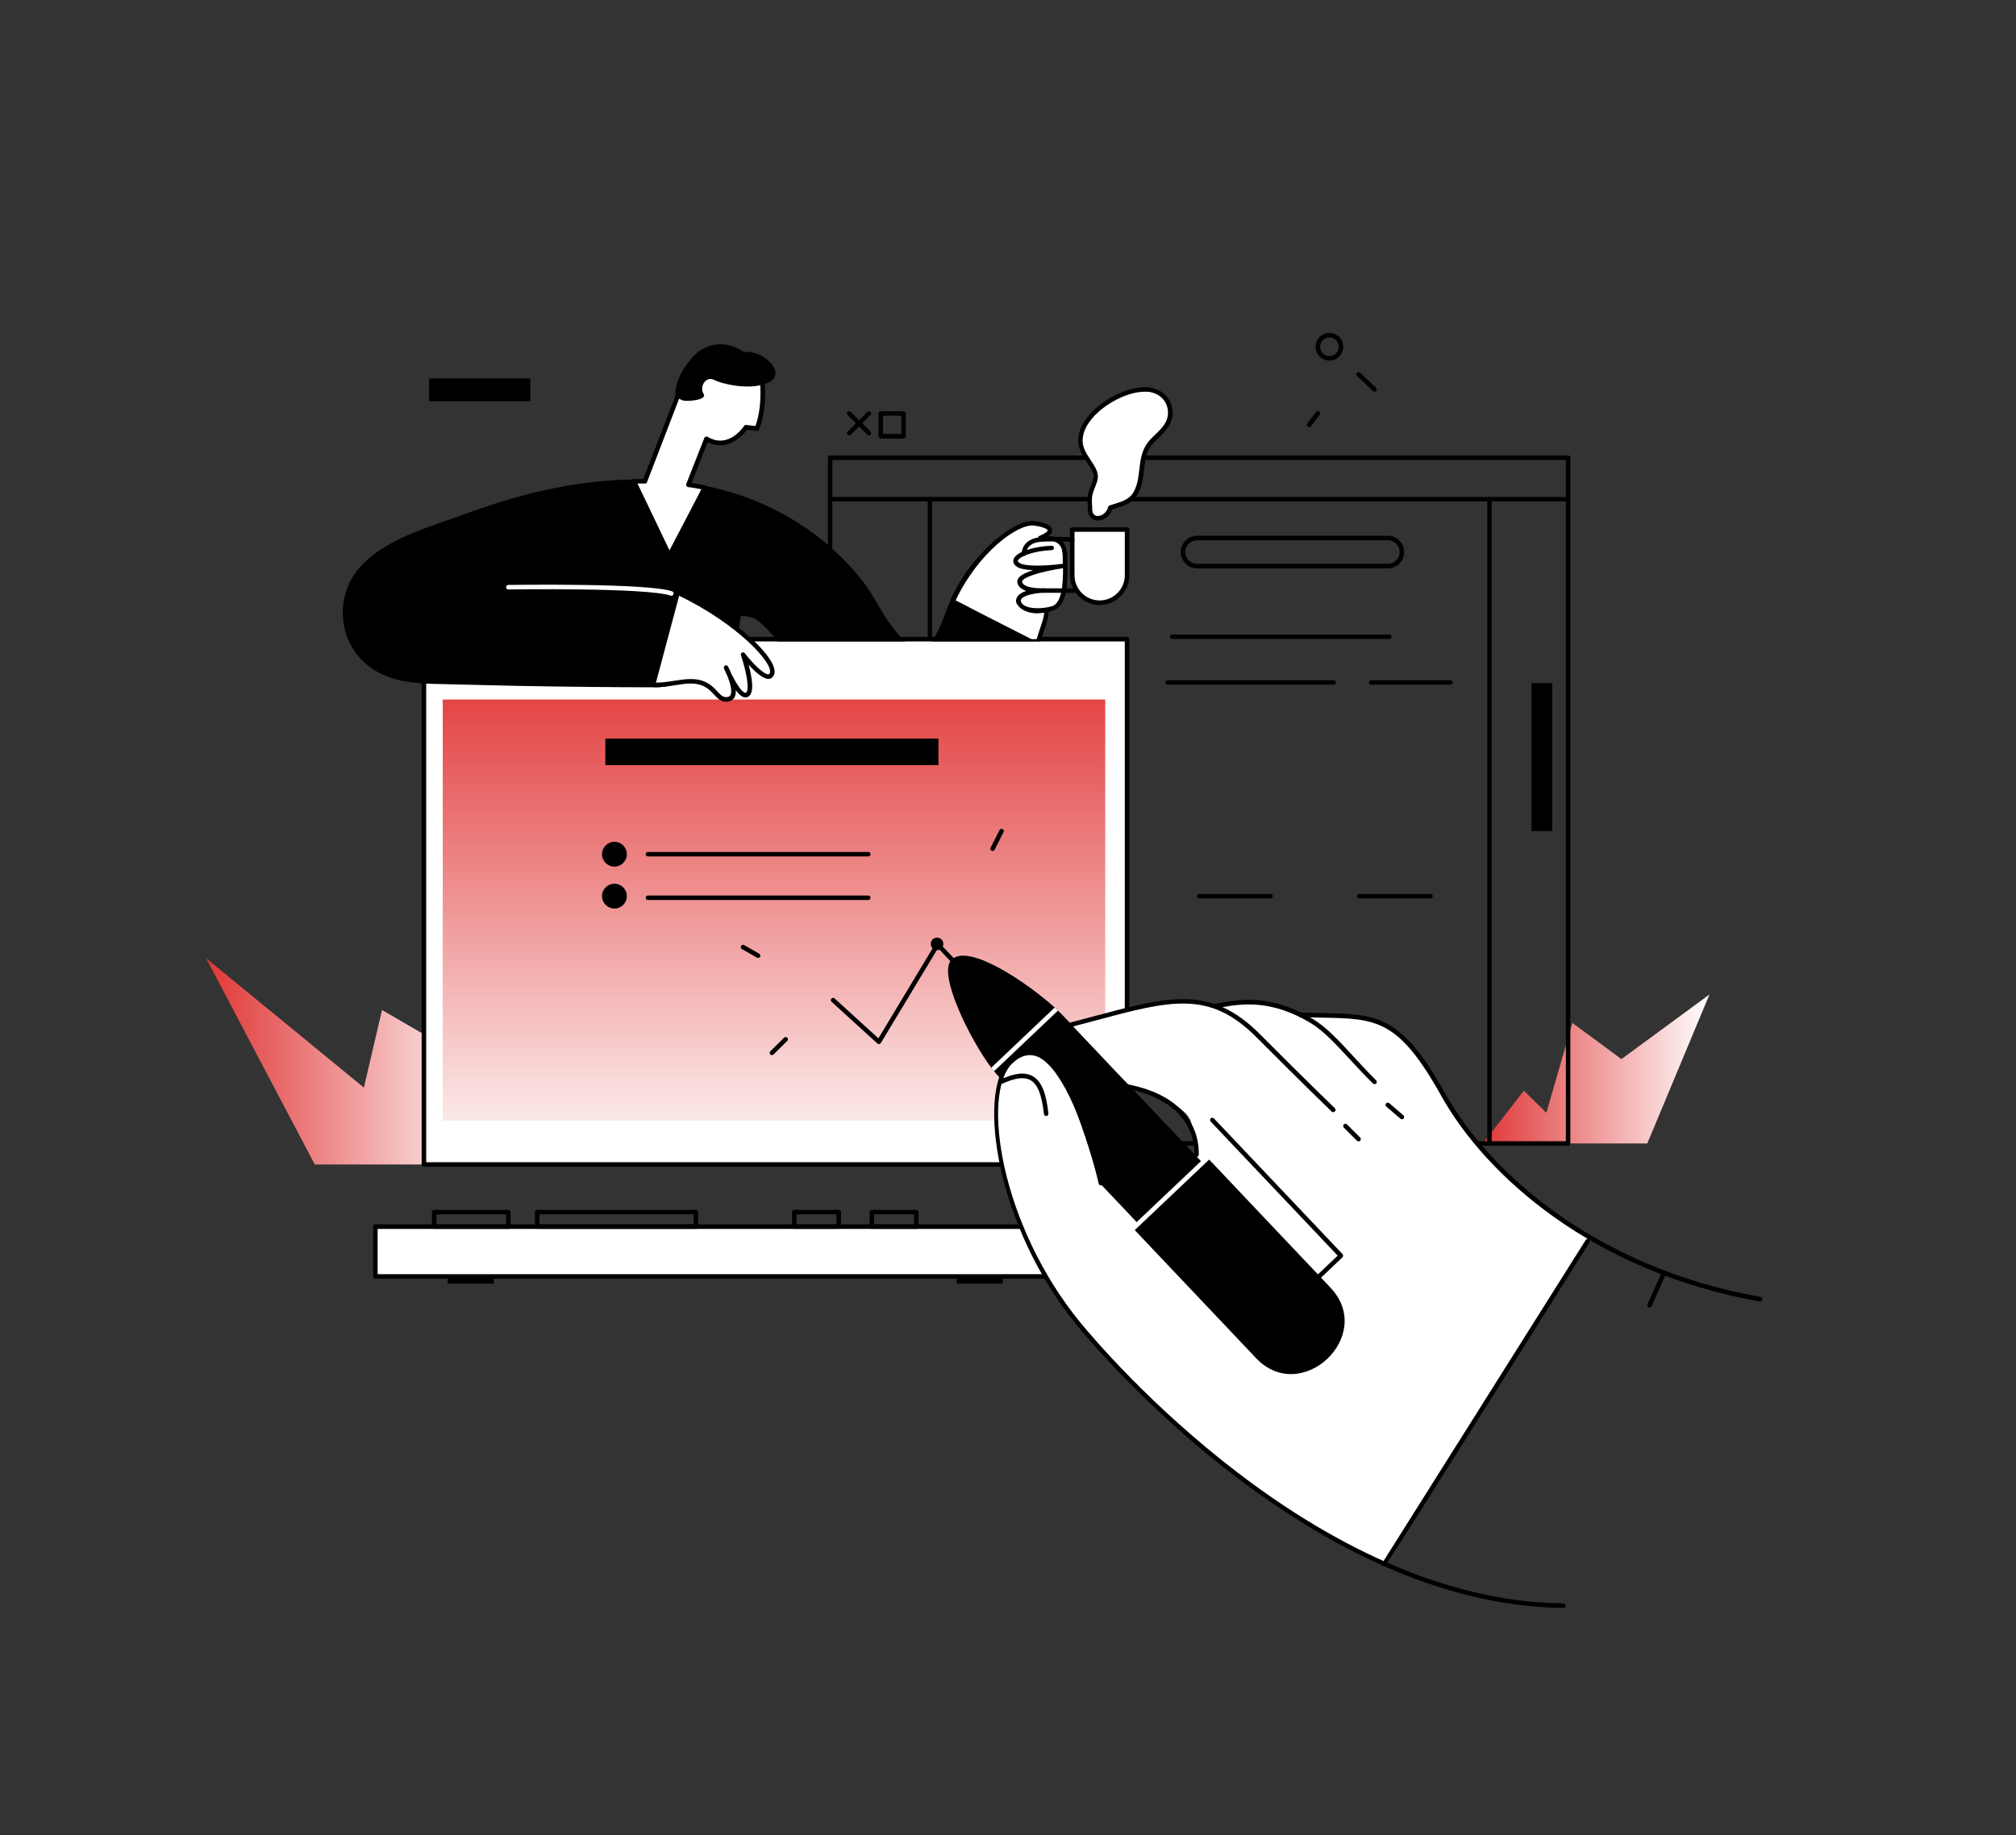 <svg viewBox="0 0 257 234" fill="none" xmlns="http://www.w3.org/2000/svg">
<rect x="0" y="0" width="257" height="234" fill="#333333" stroke="none"/>
<path d="M199.913 145.795H209.998L217.922 126.802L206.7 135.04L200.44 130.424L197.133 141.889L194.262 139.068L188.864 146.018L199.913 145.795Z" fill="url(#paint0_linear_1843_20697)"/>
<path d="M54.037 148.474H40.127L26.268 122.176L46.387 138.673L48.7 128.781L62.884 137.019L54.037 148.474Z" fill="url(#paint1_linear_1843_20697)"/>
<path d="M199.913 58.074H105.821C105.658 58.074 105.537 58.206 105.537 58.358V145.795C105.537 145.957 105.669 146.079 105.821 146.079H152.502C152.471 145.886 152.441 145.693 152.42 145.501H106.105V58.653H199.619V145.511H188.255C188.367 145.703 188.489 145.896 188.6 146.089H199.903C200.065 146.089 200.187 145.957 200.187 145.805V58.358C200.207 58.206 200.075 58.074 199.913 58.074Z" fill="black"/>
<path d="M199.913 63.928H105.821C105.658 63.928 105.537 63.797 105.537 63.644C105.537 63.492 105.669 63.36 105.821 63.36H199.913C200.075 63.36 200.197 63.492 200.197 63.644C200.197 63.797 200.075 63.928 199.913 63.928Z" fill="black"/>
<path d="M189.879 146.089C189.716 146.089 189.595 145.957 189.595 145.805V63.644C189.595 63.482 189.727 63.36 189.879 63.36C190.031 63.36 190.163 63.492 190.163 63.644V145.795C190.163 145.957 190.031 146.089 189.879 146.089Z" fill="black"/>
<path d="M118.544 81.785C118.381 81.785 118.26 81.653 118.26 81.501V63.644C118.26 63.482 118.391 63.36 118.544 63.36C118.706 63.36 118.828 63.492 118.828 63.644V81.491C118.828 81.653 118.706 81.785 118.544 81.785Z" fill="black"/>
<path d="M177.115 81.471H149.427C149.265 81.471 149.143 81.339 149.143 81.186C149.143 81.034 149.275 80.902 149.427 80.902H177.115C177.278 80.902 177.399 81.034 177.399 81.186C177.399 81.339 177.278 81.471 177.115 81.471Z" fill="black"/>
<path d="M170.023 87.305H148.849C148.687 87.305 148.565 87.173 148.565 87.02C148.565 86.868 148.697 86.736 148.849 86.736H170.023C170.186 86.736 170.307 86.868 170.307 87.02C170.307 87.173 170.186 87.305 170.023 87.305Z" fill="black"/>
<path d="M184.907 87.305H174.792C174.63 87.305 174.508 87.173 174.508 87.02C174.508 86.868 174.64 86.736 174.792 86.736H184.907C185.07 86.736 185.191 86.868 185.191 87.02C185.191 87.173 185.07 87.305 184.907 87.305Z" fill="black"/>
<path d="M197.884 87.091H195.236V105.973H197.884V87.091Z" fill="black"/>
<path d="M161.978 114.556H152.867C152.705 114.556 152.583 114.424 152.583 114.272C152.583 114.11 152.715 113.988 152.867 113.988H161.978C162.14 113.988 162.262 114.12 162.262 114.272C162.262 114.424 162.14 114.556 161.978 114.556Z" fill="black"/>
<path d="M182.371 114.556H173.26C173.098 114.556 172.976 114.424 172.976 114.272C172.976 114.11 173.108 113.988 173.26 113.988H182.371C182.533 113.988 182.655 114.12 182.655 114.272C182.655 114.424 182.523 114.556 182.371 114.556Z" fill="black"/>
<path d="M176.922 72.471H152.603C151.456 72.471 150.523 71.538 150.523 70.391C150.523 69.245 151.456 68.311 152.603 68.311H176.922C178.069 68.311 179.002 69.245 179.002 70.391C179.002 71.538 178.069 72.471 176.922 72.471ZM152.603 68.89C151.771 68.89 151.101 69.559 151.101 70.391C151.101 71.223 151.771 71.893 152.603 71.893H176.922C177.754 71.893 178.424 71.223 178.424 70.391C178.424 69.559 177.754 68.89 176.922 68.89H152.603Z" fill="black"/>
<path d="M110.772 55.518C110.701 55.518 110.62 55.488 110.569 55.437L108.053 52.921C107.941 52.809 107.941 52.627 108.053 52.515C108.164 52.403 108.347 52.403 108.459 52.515L110.975 55.031C111.086 55.143 111.086 55.325 110.975 55.437C110.924 55.498 110.853 55.518 110.772 55.518Z" fill="black"/>
<path d="M108.256 55.518C108.185 55.518 108.103 55.488 108.053 55.437C107.941 55.325 107.941 55.143 108.053 55.031L110.569 52.515C110.68 52.403 110.863 52.403 110.975 52.515C111.086 52.627 111.086 52.809 110.975 52.921L108.459 55.437C108.408 55.498 108.327 55.518 108.256 55.518Z" fill="black"/>
<path d="M115.185 55.913H112.274C112.111 55.913 111.99 55.781 111.99 55.629V52.717C111.99 52.555 112.121 52.433 112.274 52.433H115.185C115.348 52.433 115.47 52.565 115.47 52.717V55.629C115.48 55.781 115.348 55.913 115.185 55.913ZM112.568 55.335H114.901V53.001H112.568V55.335Z" fill="black"/>
<path d="M62.955 161.43H57.08V163.672H62.955V161.43Z" fill="black"/>
<path d="M127.837 161.43H121.963V163.672H127.837V161.43Z" fill="black"/>
<path d="M139.708 156.397H47.858V162.749H139.708V156.397Z" fill="white"/>
<path d="M139.698 163.033H47.858C47.696 163.033 47.574 162.901 47.574 162.749V156.397C47.574 156.235 47.706 156.113 47.858 156.113H139.708C139.87 156.113 139.992 156.245 139.992 156.397V162.749C139.992 162.911 139.86 163.033 139.698 163.033ZM48.142 162.465H139.414V156.692H48.142V162.465Z" fill="black"/>
<path d="M64.801 156.691H55.345C55.183 156.691 55.061 156.56 55.061 156.407V154.551C55.061 154.388 55.193 154.267 55.345 154.267H64.801C64.963 154.267 65.085 154.399 65.085 154.551V156.407C65.085 156.56 64.963 156.691 64.801 156.691ZM55.639 156.113H64.517V154.835H55.639V156.113Z" fill="black"/>
<path d="M106.926 156.691H101.255C101.092 156.691 100.971 156.56 100.971 156.407V154.551C100.971 154.388 101.103 154.267 101.255 154.267H106.926C107.089 154.267 107.21 154.399 107.21 154.551V156.407C107.21 156.56 107.078 156.691 106.926 156.691ZM101.539 156.113H106.632V154.835H101.539V156.113Z" fill="black"/>
<path d="M116.808 156.691H111.137C110.975 156.691 110.853 156.56 110.853 156.407V154.551C110.853 154.388 110.985 154.267 111.137 154.267H116.808C116.971 154.267 117.092 154.399 117.092 154.551V156.407C117.103 156.56 116.971 156.691 116.808 156.691ZM111.431 156.113H116.524V154.835H111.431V156.113Z" fill="black"/>
<path d="M88.715 156.691H68.474C68.312 156.691 68.19 156.56 68.19 156.407V154.551C68.19 154.388 68.322 154.267 68.474 154.267H88.715C88.877 154.267 88.999 154.399 88.999 154.551V156.407C89.009 156.56 88.877 156.691 88.715 156.691ZM68.768 156.113H88.431V154.835H68.768V156.113Z" fill="black"/>
<path d="M143.675 81.491H54.037V148.473H143.675V81.491Z" fill="white"/>
<path d="M98.891 81.451C98.82 81.369 98.759 81.288 98.688 81.207H94.041L93.96 81.785H99.165C99.073 81.664 98.982 81.562 98.891 81.451ZM143.685 81.207H54.036C53.874 81.207 53.752 81.339 53.752 81.491V148.474C53.752 148.636 53.884 148.758 54.036 148.758H143.674C143.837 148.758 143.959 148.626 143.959 148.474V81.491C143.969 81.329 143.837 81.207 143.685 81.207ZM143.39 148.19H54.331V81.785H143.39V148.19Z" fill="black"/>
<path d="M140.895 89.191H56.441V142.883H140.895V89.191Z" fill="url(#paint2_linear_1843_20697)"/>
<path d="M110.691 114.749H82.597C82.434 114.749 82.313 114.617 82.313 114.465C82.313 114.302 82.445 114.181 82.597 114.181H110.691C110.853 114.181 110.975 114.313 110.975 114.465C110.975 114.617 110.843 114.749 110.691 114.749Z" fill="black"/>
<path d="M110.691 109.199H82.597C82.434 109.199 82.313 109.067 82.313 108.915C82.313 108.753 82.445 108.631 82.597 108.631H110.691C110.853 108.631 110.975 108.763 110.975 108.915C110.975 109.067 110.843 109.199 110.691 109.199Z" fill="black"/>
<path d="M78.326 110.498C79.2 110.498 79.908 109.789 79.908 108.915C79.908 108.041 79.2 107.332 78.326 107.332C77.451 107.332 76.743 108.041 76.743 108.915C76.743 109.789 77.451 110.498 78.326 110.498Z" fill="black"/>
<path d="M78.326 115.844C79.2 115.844 79.908 115.136 79.908 114.261C79.908 113.387 79.2 112.679 78.326 112.679C77.451 112.679 76.743 113.387 76.743 114.261C76.743 115.136 77.451 115.844 78.326 115.844Z" fill="black"/>
<path d="M119.629 94.173H77.169V97.551H119.629V94.173Z" fill="black"/>
<path d="M112.05 133.133C111.979 133.133 111.908 133.103 111.857 133.062L106.013 127.736C105.892 127.624 105.892 127.441 105.993 127.33C106.105 127.208 106.287 127.208 106.399 127.309L111.979 132.392L119.071 120.613C119.152 120.481 119.325 120.431 119.467 120.512C119.599 120.593 119.649 120.776 119.568 120.907L112.294 132.981C112.253 133.052 112.172 133.103 112.091 133.113C112.071 133.133 112.06 133.133 112.05 133.133Z" fill="black"/>
<path d="M202.622 157.706C199.679 156.894 192.831 150.655 189.432 147.256C184.867 142.69 180.788 131.682 175.532 130.211C170.277 128.74 166.401 129.704 166.401 129.704C166.401 129.704 161.531 126.457 155.241 128.486C155.241 128.486 149.559 126.761 142.751 129.085L144.425 138.703C144.425 138.703 151.294 140.428 151.893 143.279C152.491 146.13 152.593 151.618 152.593 151.618L145.937 154.825L138.318 148.565L135.345 163.692L135.548 166.025C135.548 166.025 144.162 177.5 155.535 186.216C162.028 191.187 170.247 196.666 176.638 199.71L202.622 157.706Z" fill="white"/>
<path d="M159.817 171.565C148.94 160.08 138.054 148.605 127.178 137.12C127.035 136.968 126.873 136.785 126.711 136.583C126.599 136.441 126.477 136.288 126.356 136.126C123.677 132.555 119.497 124.174 121.293 122.378C123.495 120.167 131.124 125.453 134.442 128.456C134.594 128.588 134.736 128.72 134.868 128.851C135.061 129.034 135.223 129.196 135.375 129.349C135.862 129.866 136.359 130.383 136.846 130.901C139.312 133.498 141.767 136.085 144.222 138.683C152.156 147.053 160.08 155.423 168.014 163.794C173.016 169.08 164.829 176.841 159.817 171.565Z" fill="black"/>
<path d="M160.121 173.168C154.906 167.659 149.681 162.15 144.466 156.641L153.952 147.651C159.167 153.161 164.392 158.67 169.607 164.179C175.401 170.287 165.914 179.276 160.121 173.168Z" fill="black"/>
<path d="M164.423 166.574C164.342 166.574 164.271 166.543 164.21 166.483C164.098 166.371 164.108 166.188 164.22 166.077L170.531 160.101L154.338 143.005C154.226 142.894 154.236 142.711 154.348 142.599C154.46 142.488 154.642 142.498 154.754 142.609L171.149 159.908C171.261 160.02 171.251 160.202 171.139 160.314L164.626 166.493C164.565 166.543 164.494 166.574 164.423 166.574Z" fill="black"/>
<path d="M134.452 128.466L126.366 136.136C126.487 136.298 126.609 136.451 126.721 136.593C126.731 136.582 126.731 136.582 126.741 136.572L134.858 128.872L134.868 128.862L134.452 128.466Z" fill="white"/>
<path d="M125.93 127.461C125.848 127.461 125.777 127.431 125.716 127.37L119.254 120.542C119.142 120.43 119.152 120.248 119.264 120.136C119.375 120.024 119.558 120.034 119.67 120.146L126.132 126.974C126.244 127.086 126.234 127.268 126.122 127.38C126.072 127.441 126.001 127.461 125.93 127.461Z" fill="black"/>
<path d="M144.466 156.924C144.385 156.924 144.314 156.894 144.253 156.833C144.141 156.722 144.151 156.539 144.263 156.427L153.749 147.438C153.861 147.327 154.044 147.337 154.155 147.448C154.267 147.56 154.257 147.743 154.145 147.854L144.659 156.843C144.608 156.904 144.537 156.924 144.466 156.924Z" fill="white"/>
<path d="M119.457 121.15C119.899 121.15 120.258 120.792 120.258 120.349C120.258 119.906 119.899 119.547 119.457 119.547C119.014 119.547 118.655 119.906 118.655 120.349C118.655 120.792 119.014 121.15 119.457 121.15Z" fill="black"/>
<path d="M144.425 128.841V138.713C144.354 138.703 144.293 138.703 144.222 138.693C141.767 136.096 139.302 133.498 136.846 130.911C137.09 130.779 137.364 130.657 137.668 130.556C139.535 129.896 142.082 129.308 144.425 128.841Z" fill="white"/>
<path d="M176.466 199.72C176.415 199.72 176.364 199.71 176.314 199.679C176.182 199.598 176.141 199.415 176.222 199.284L202.155 158.092C202.236 157.96 202.419 157.919 202.551 158C202.682 158.081 202.723 158.264 202.642 158.396L176.709 199.588C176.648 199.679 176.557 199.72 176.466 199.72Z" fill="black"/>
<path d="M210.353 166.716C210.292 166.736 210.221 166.736 210.15 166.705C210.008 166.645 209.937 166.472 210.008 166.32L211.804 162.302C211.865 162.16 212.037 162.089 212.189 162.16C212.331 162.221 212.402 162.394 212.331 162.536L210.535 166.553C210.495 166.634 210.434 166.695 210.353 166.716Z" fill="black"/>
<path d="M136.37 166.838C137.334 166.29 142.711 161.775 143.675 161.257C143.583 161.034 140.093 150.635 140.022 150.401C136.786 139.139 135.051 137.009 134.239 135.893C132.362 134.3 130.871 133.701 129.237 135.081C128.081 136.065 125.869 140.925 127.685 149.042C128.233 151.467 133.022 163.591 136.37 166.838Z" fill="white"/>
<path d="M199.314 205.016C167.517 204.711 140.316 172.681 137.323 169.029C126.924 156.367 124.57 139.271 128.588 135.243C129.714 134.117 130.921 133.721 132.149 134.076C135.254 134.959 138.531 141.767 140.621 150.787C140.661 150.939 140.56 151.101 140.408 151.132C140.255 151.172 140.093 151.071 140.063 150.918C138.054 142.234 134.838 135.446 131.987 134.634C130.972 134.34 129.957 134.685 128.983 135.659C125.098 139.545 127.543 156.225 137.749 168.663C140.732 172.296 167.771 204.133 199.294 204.438C199.456 204.438 199.578 204.569 199.578 204.732C199.598 204.884 199.476 205.016 199.314 205.016Z" fill="black"/>
<path d="M133.366 142.305C133.224 142.305 133.092 142.193 133.082 142.051C132.818 139.616 132.281 138.247 131.368 137.729C130.586 137.283 129.409 137.425 127.796 138.166C127.654 138.237 127.482 138.166 127.411 138.023C127.34 137.881 127.411 137.709 127.553 137.638C129.379 136.806 130.678 136.664 131.652 137.222C132.747 137.851 133.366 139.312 133.65 141.98C133.671 142.143 133.549 142.285 133.397 142.295C133.397 142.305 133.376 142.305 133.366 142.305Z" fill="black"/>
<path d="M170.176 141.311C170.145 141.28 166.767 138.034 160.608 131.855C154.348 125.575 149.011 127.015 139.332 129.613C138.46 129.846 137.537 130.1 136.583 130.343C134.706 130.84 133.265 132.758 133.438 134.544C133.468 134.797 133.529 135.132 133.701 135.497C133.803 135.447 133.914 135.457 134.006 135.568C134.432 136.116 134.868 136.644 135.304 137.182C136.309 137.78 137.851 138.267 140.195 138.409C151.649 139.059 152.309 145.318 152.248 147.216C152.238 147.378 152.37 147.51 152.522 147.51H152.532C152.684 147.51 152.816 147.388 152.816 147.236C152.887 145.207 152.197 138.511 140.225 137.831C136.461 137.618 134.188 136.39 133.996 134.483C133.843 132.971 135.091 131.327 136.715 130.901C137.668 130.648 138.592 130.404 139.464 130.171C149.245 127.543 154.155 126.214 160.182 132.261C166.34 138.44 169.719 141.696 169.76 141.727C169.871 141.838 170.054 141.838 170.165 141.717C170.297 141.605 170.287 141.423 170.176 141.311Z" fill="black"/>
<path d="M175.431 137.749C174.366 136.694 173.422 135.67 172.499 134.665C170.673 132.677 169.09 130.972 167.426 129.968C162.11 126.751 158.143 127.431 155.769 127.837C155.271 127.918 154.845 127.999 154.49 128.02C154.439 128.02 154.389 128.04 154.348 128.07C154.551 128.223 154.754 128.385 154.947 128.557C155.221 128.517 155.525 128.466 155.86 128.415C158.153 128.02 161.988 127.36 167.122 130.465C168.715 131.429 170.267 133.113 172.073 135.061C172.996 136.065 173.95 137.09 175.025 138.155C175.086 138.206 175.157 138.236 175.228 138.236C175.299 138.236 175.38 138.206 175.431 138.155C175.543 138.044 175.543 137.861 175.431 137.749Z" fill="black"/>
<path d="M224.374 165.945C224.354 165.945 224.344 165.945 224.323 165.945C203.068 162.16 189.412 149.915 183.72 139.708C178.272 129.937 175.441 129.887 168.582 129.755C167.7 129.735 166.766 129.714 165.742 129.674C165.579 129.663 165.457 129.532 165.468 129.369C165.478 129.207 165.6 129.085 165.772 129.095C166.787 129.136 167.72 129.156 168.603 129.166C175.482 129.298 178.627 129.359 184.227 139.414C189.858 149.499 203.372 161.613 224.425 165.367C224.577 165.397 224.689 165.549 224.658 165.701C224.638 165.843 224.516 165.945 224.374 165.945Z" fill="black"/>
<path d="M173.189 145.531C173.118 145.531 173.037 145.5 172.986 145.45L171.312 143.776C171.2 143.664 171.2 143.481 171.312 143.37C171.423 143.258 171.606 143.258 171.718 143.37L173.392 145.044C173.503 145.155 173.503 145.338 173.392 145.45C173.331 145.511 173.26 145.531 173.189 145.531Z" fill="black"/>
<path d="M178.708 142.711C178.637 142.711 178.576 142.691 178.526 142.64L176.73 141.098C176.608 140.996 176.598 140.814 176.699 140.692C176.801 140.57 176.983 140.56 177.105 140.661L178.901 142.204C179.023 142.305 179.033 142.488 178.931 142.609C178.871 142.67 178.789 142.711 178.708 142.711Z" fill="black"/>
<path d="M96.598 47.726C95.178 45.808 92.134 46.62 92.134 46.62C88.989 46.518 86.858 49.765 85.844 51.794C84.829 53.823 82.293 61.128 82.293 61.128L80.872 61.331L85.458 70.878L90.105 62.346L87.771 61.94L90.105 55.954C90.105 55.954 92.215 56.735 93.25 56.157C94.285 55.579 95.279 54.432 95.279 54.432L96.598 54.736C96.598 54.726 98.019 49.643 96.598 47.726Z" fill="white"/>
<path d="M91.049 48.446C92.205 49.035 95.371 49.653 97.268 49.014C101.042 48.091 97.248 44.367 94.721 44.925C94.447 44.773 94.153 44.651 93.859 44.55C92.733 44.469 91.992 44.307 90.775 44.357C90.602 44.378 90.206 44.499 89.872 44.601C89.557 44.814 89.243 45.037 88.928 45.26C88.745 45.494 88.573 45.707 88.421 45.879C86.858 47.675 86.27 49.278 86.412 50.739C86.605 50.861 86.818 50.972 87.041 51.053C87.558 51.236 90.196 51.013 89.699 50.232C89.131 49.359 89.932 47.878 91.049 48.446Z" fill="black"/>
<path d="M85.397 71.264C85.286 71.264 85.184 71.203 85.133 71.101L80.537 61.493C80.497 61.402 80.497 61.3 80.547 61.219C80.598 61.138 80.689 61.087 80.791 61.087C81.197 61.087 81.603 61.077 82.008 61.087L86.097 50.485C86.036 48.953 86.747 47.33 88.197 45.645C89.587 44.053 91.485 43.515 93.422 44.164C95.604 44.895 97.349 47.005 97.491 49.085C97.734 52.697 96.781 54.706 96.74 54.787C96.689 54.898 96.568 54.959 96.446 54.949L95.228 54.797C94.762 55.416 92.814 57.688 90.206 56.38L88.167 61.584L88.299 61.605C88.847 61.686 89.374 61.787 89.912 61.889C90.003 61.909 90.074 61.96 90.115 62.041C90.156 62.122 90.156 62.214 90.115 62.295L85.661 71.101C85.61 71.203 85.509 71.264 85.397 71.264ZM81.258 61.656L85.407 70.33L89.425 62.386C89.019 62.305 88.624 62.234 88.218 62.173L87.721 62.102C87.629 62.092 87.558 62.041 87.507 61.96C87.467 61.879 87.457 61.787 87.487 61.706L89.79 55.842C89.821 55.761 89.882 55.7 89.963 55.68C90.044 55.649 90.135 55.659 90.206 55.7C92.875 57.293 94.772 54.432 94.853 54.31C94.914 54.219 95.015 54.168 95.127 54.178L96.294 54.32C96.517 53.752 97.095 51.926 96.913 49.095C96.791 47.248 95.208 45.351 93.24 44.682C92.246 44.347 90.318 44.073 88.634 46.001C87.264 47.593 86.605 49.105 86.675 50.495C86.675 50.536 86.675 50.576 86.655 50.617L82.485 61.473C82.445 61.584 82.353 61.666 82.211 61.656C81.897 61.656 81.572 61.656 81.258 61.656Z" fill="black"/>
<path d="M131.5 66.698C128.963 66.901 124.499 70.554 122.774 74.409C121.049 78.264 120.644 79.178 120.644 79.178L130.85 81.491H132.636L133.377 77.656C133.377 77.656 134.848 78.264 135.456 75.424C136.065 72.583 136.065 70.046 134.746 68.93C133.427 67.814 132.778 68.443 132.778 68.443C132.778 68.443 133.732 68.017 133.732 67.51C133.732 67.003 131.5 66.698 131.5 66.698Z" fill="white"/>
<path d="M94.954 74.257C94.904 74.196 94.833 74.156 94.762 74.145L63.858 70.736C63.776 70.726 63.695 70.757 63.634 70.807C63.573 70.868 63.543 70.949 63.543 71.031C63.685 75.393 63.959 83.703 63.959 83.956C63.959 84.037 63.989 84.109 64.05 84.169C64.121 84.24 64.273 84.393 72.887 84.393C77.219 84.393 83.692 84.352 93.372 84.251C93.514 84.251 93.635 84.139 93.656 84.007L95.025 74.48C95.015 74.399 94.995 74.318 94.954 74.257Z" fill="black"/>
<path d="M115.449 81.785H99.155C99.064 81.674 98.972 81.562 98.891 81.45C98.82 81.369 98.759 81.288 98.688 81.207C98.069 80.466 97.4 79.776 96.629 79.147C96.324 78.894 95.949 78.731 95.533 78.65C95.188 78.579 94.812 78.549 94.427 78.549C93.788 78.549 93.098 78.63 92.418 78.721C92.337 78.731 92.256 78.741 92.164 78.751C92.103 78.762 92.053 78.772 91.992 78.772C91.85 78.792 91.708 78.812 91.556 78.833C90.987 78.904 90.419 78.965 89.882 78.965C89.709 78.965 89.547 78.965 89.384 78.954C88.999 78.934 88.634 78.873 88.289 78.762C88.207 78.731 88.136 78.67 88.106 78.579C87.852 77.838 87.609 77.098 87.365 76.347C87.325 76.215 87.284 76.093 87.234 75.961C87.223 75.941 87.223 75.921 87.213 75.901C87.183 75.819 87.162 75.738 87.132 75.667C87.122 75.637 87.112 75.617 87.102 75.586C87.02 75.332 86.939 75.089 86.858 74.835C86.686 74.297 86.503 73.76 86.32 73.232C86.006 72.319 85.671 71.396 85.296 70.503C85.265 70.422 85.265 70.341 85.306 70.26L85.316 70.229L89.577 62.092C89.618 62.011 89.709 61.95 89.8 61.94C89.831 61.94 89.861 61.94 89.892 61.94C98.16 63.604 105.405 68.068 110.305 74.531C110.437 74.713 110.579 74.916 110.731 75.14C110.822 75.272 110.904 75.414 110.995 75.556C111.086 75.698 111.178 75.85 111.269 76.002C111.421 76.256 111.583 76.53 111.746 76.803C112.06 77.331 112.395 77.899 112.74 78.447C113.379 79.462 114.069 80.446 114.81 81.207C115.033 81.42 115.236 81.613 115.449 81.785Z" fill="black"/>
<path d="M130.921 81.207C131.297 81.4 131.672 81.593 132.037 81.785H118.736C118.878 81.613 119.02 81.42 119.152 81.207C119.751 80.253 120.228 78.985 120.623 77.909C120.857 77.301 121.049 76.763 121.242 76.357C121.242 76.357 121.242 76.357 121.242 76.347C121.293 76.246 121.333 76.154 121.384 76.053C121.435 75.951 121.475 75.86 121.526 75.769C122.176 74.47 122.977 73.09 123.941 71.954C124.509 71.294 125.128 70.716 125.818 70.29C125.645 70.483 125.473 70.676 125.29 70.868C124.742 71.447 124.154 71.984 123.86 72.745C123.819 72.837 123.839 72.918 123.88 72.989C123.261 73.821 122.652 74.835 122.044 76.043C121.962 76.205 121.881 76.367 121.8 76.53C123.768 77.575 125.787 78.589 127.735 79.584C128.801 80.121 129.856 80.659 130.921 81.207Z" fill="black"/>
<path d="M133.732 77.585C133.722 77.727 133.712 77.869 133.701 78C133.651 78.548 133.539 79.066 133.387 79.532C133.204 80.091 133.022 80.648 132.849 81.196C132.788 81.389 132.727 81.582 132.666 81.775H132.068C132.078 81.744 132.088 81.704 132.098 81.673C132.149 81.511 132.2 81.359 132.251 81.196C132.443 80.578 132.636 79.959 132.849 79.34C132.981 78.964 133.062 78.548 133.123 78.112C133.143 77.95 133.153 77.777 133.164 77.605C133.346 77.615 133.539 77.605 133.732 77.585Z" fill="black"/>
<path d="M89.395 78.954C89.161 78.203 88.796 77.483 88.329 76.854C88.167 76.641 87.995 76.438 87.812 76.255C87.609 76.042 87.386 75.85 87.142 75.667C87.041 75.586 86.939 75.515 86.828 75.444C86.148 74.987 85.346 74.652 84.433 74.49C85.265 74.571 86.077 74.683 86.868 74.835C87.355 74.926 87.832 75.028 88.299 75.139C88.4 75.17 88.512 75.129 88.583 75.058C88.654 74.977 88.674 74.876 88.644 74.774C88.492 74.328 88.35 73.881 88.208 73.435C88.167 73.323 88.136 73.201 88.096 73.09C87.65 71.72 87.193 70.31 86.686 68.94C86.645 68.829 86.544 68.758 86.432 68.758C86.31 68.748 86.209 68.808 86.158 68.91L85.418 70.381L85.346 70.229L81.075 61.3C81.024 61.199 80.903 61.148 80.811 61.138C74.166 61.209 67.206 62.62 59.525 65.45C58.785 65.724 58.014 65.988 57.212 66.272C53.347 67.611 48.964 69.123 46.224 71.944C44.205 74.023 43.333 76.844 43.83 79.664C44.317 82.414 46.052 84.697 48.598 85.924C50.252 86.726 52.007 87.01 53.773 87.132C53.965 87.142 54.158 87.162 54.351 87.162C54.99 87.193 55.639 87.213 56.279 87.223L56.684 87.233C59.667 87.314 62.66 87.385 65.643 87.446C71.325 87.558 77.179 87.619 83.561 87.639H83.581C84.667 87.639 85.6 87.426 86.381 87.051C86.625 86.939 86.858 86.807 87.071 86.665C87.984 86.066 88.654 85.234 89.09 84.301C89.466 83.51 89.679 82.647 89.74 81.785C89.75 81.612 89.76 81.45 89.76 81.288V81.217C89.74 80.446 89.618 79.675 89.395 78.954Z" fill="black"/>
<path d="M85.58 75.962C85.549 75.962 85.519 75.962 85.489 75.941C82.445 74.906 64.984 75.15 64.811 75.16C64.639 75.15 64.517 75.038 64.517 74.876C64.517 74.714 64.639 74.582 64.801 74.582C65.522 74.572 82.536 74.328 85.671 75.393C85.823 75.444 85.904 75.606 85.854 75.759C85.813 75.891 85.701 75.962 85.58 75.962Z" fill="white"/>
<path d="M121.506 76.763C121.465 76.763 121.425 76.753 121.384 76.733C121.242 76.662 121.181 76.489 121.252 76.347C124.367 69.834 129.643 66.13 131.915 66.445C133.316 66.638 134.066 67.013 134.127 67.551C134.188 68.028 133.721 68.454 132.717 68.87C132.565 68.93 132.402 68.859 132.342 68.707C132.281 68.555 132.352 68.393 132.504 68.332C133.569 67.896 133.559 67.622 133.559 67.622C133.549 67.52 133.204 67.206 131.834 67.013C129.785 66.729 124.732 70.412 121.78 76.591C121.719 76.702 121.617 76.763 121.506 76.763Z" fill="black"/>
<path d="M136.065 71.822C136.055 71.568 136.055 71.335 136.055 71.132C136.055 69.316 135.385 68.494 133.691 68.342C133.498 68.322 133.285 68.311 133.062 68.311C132.9 68.311 132.778 68.443 132.778 68.596C132.778 68.677 132.808 68.748 132.859 68.799C132.91 68.849 132.981 68.88 133.062 68.88C134.888 68.88 135.477 69.428 135.477 71.122C135.477 71.325 135.477 71.568 135.487 71.822C135.487 71.842 135.487 71.873 135.487 71.893C135.456 71.883 135.426 71.883 135.385 71.893C133.62 72.136 130.556 72.309 129.886 71.721C129.724 71.579 129.755 71.507 129.765 71.467C129.937 70.99 131.702 70.229 134.087 70.148C134.249 70.138 134.371 70.006 134.361 69.854C134.351 69.691 134.219 69.57 134.066 69.58C131.956 69.661 129.562 70.31 129.217 71.284C129.156 71.467 129.105 71.822 129.501 72.167C129.907 72.522 130.769 72.664 131.713 72.695C130.871 72.968 130.13 73.303 129.846 73.699C129.683 73.932 129.673 74.135 129.694 74.277C129.795 74.835 130.272 75.16 130.83 75.353C130.353 75.505 129.927 75.728 129.714 76.043C129.531 76.306 129.44 76.641 129.602 76.946C130.079 77.818 131.094 78.143 132.047 78.204C132.392 78.204 132.748 78.173 133.082 78.123C133.285 78.092 133.488 78.052 133.681 78.001C133.894 77.95 134.087 77.899 134.28 77.838C136.157 77.23 136.106 73.973 136.065 71.822ZM134.117 77.291C133.011 77.656 130.586 77.757 130.17 76.753C130.11 76.601 130.13 76.479 130.211 76.367C130.546 75.88 131.946 75.637 132.869 75.586C132.971 75.586 133.042 75.576 133.082 75.576C133.235 75.566 133.356 75.434 133.356 75.272C133.346 75.119 133.235 74.987 133.062 74.998C133.032 74.998 132.961 74.998 132.879 75.008C132.098 75.028 130.424 74.916 130.292 74.166C130.292 74.145 130.282 74.105 130.343 74.024C130.84 73.344 133.762 72.705 135.487 72.451C135.497 72.451 135.507 72.451 135.517 72.451C135.517 74.328 135.416 76.864 134.117 77.291Z" fill="black"/>
<path d="M86.655 75.677C94.031 79.249 99.003 84.362 98.394 85.904C97.785 87.446 94.711 83.469 94.711 83.469C94.711 83.469 96.233 87.933 95.239 88.562C94.244 89.192 92.55 85.133 92.55 85.133C92.55 85.133 94.671 89.191 92.55 89.191C91.424 89.191 91.17 87.69 89.456 87.091C87.741 86.493 85.783 87.345 83.54 87.335L86.655 75.677Z" fill="white"/>
<path d="M92.56 89.475C91.88 89.475 91.465 89.039 91.028 88.562C90.622 88.126 90.156 87.629 89.364 87.355C88.39 87.01 87.325 87.172 86.087 87.365C85.276 87.487 84.454 87.629 83.541 87.619C83.378 87.619 83.257 87.487 83.257 87.324C83.257 87.162 83.388 87.04 83.541 87.04C83.551 87.04 83.561 87.04 83.571 87.04C84.413 87.04 85.215 86.918 85.996 86.797C87.254 86.604 88.441 86.421 89.557 86.807C90.491 87.132 91.028 87.71 91.454 88.166C91.88 88.633 92.154 88.887 92.56 88.887C92.915 88.887 93.037 88.755 93.108 88.653C93.382 88.197 93.108 87.142 92.743 86.218C92.52 85.772 92.368 85.397 92.296 85.234C92.236 85.092 92.296 84.93 92.439 84.859C92.581 84.798 92.743 84.849 92.814 84.991C92.865 85.092 93.057 85.468 93.26 85.965C93.788 87.02 94.488 88.177 94.965 88.329C95.036 88.349 95.076 88.339 95.107 88.319C95.584 88.014 95.158 85.62 94.458 83.56C94.417 83.428 94.468 83.276 94.59 83.215C94.711 83.144 94.863 83.185 94.955 83.296C95.847 84.463 97.379 86.056 97.978 85.975C98.009 85.975 98.08 85.965 98.141 85.802C98.617 84.585 94.052 79.573 86.544 75.941C86.402 75.87 86.341 75.697 86.412 75.555C86.483 75.413 86.655 75.352 86.797 75.423C94.052 78.944 99.399 84.189 98.688 86.016C98.536 86.401 98.272 86.523 98.07 86.553C97.329 86.665 96.233 85.63 95.432 84.747C95.837 86.259 96.223 88.308 95.421 88.816C95.239 88.927 95.026 88.958 94.802 88.887C94.468 88.785 94.123 88.44 93.798 88.004C93.818 88.369 93.768 88.704 93.605 88.968C93.453 89.201 93.159 89.475 92.56 89.475Z" fill="black"/>
<path d="M143.725 67.561H140.58C137.13 67.561 136.623 67.561 136.623 67.561C136.623 67.561 136.522 74.602 136.978 75.292C137.435 75.982 139.16 77.2 140.58 76.794C142 76.388 143.522 75.272 143.725 74.054C143.928 72.837 143.725 67.561 143.725 67.561Z" fill="white"/>
<path d="M137.263 75.586H133.062C132.9 75.586 132.778 75.454 132.778 75.302C132.778 75.15 132.91 75.018 133.062 75.018H137.263C137.425 75.018 137.547 75.15 137.547 75.302C137.547 75.454 137.425 75.586 137.263 75.586Z" fill="black"/>
<path d="M130.536 70.879C130.384 70.879 130.252 70.757 130.252 70.605C130.231 70.037 130.597 68.88 132.179 68.566C133.224 68.363 136.562 68.494 136.704 68.505C136.867 68.515 136.989 68.647 136.978 68.809C136.968 68.971 136.826 69.103 136.674 69.083C136.644 69.083 133.265 68.941 132.281 69.134C130.779 69.428 130.81 70.534 130.82 70.585C130.83 70.747 130.708 70.879 130.546 70.889C130.536 70.879 130.536 70.879 130.536 70.879Z" fill="black"/>
<path d="M140.185 77.139C138.094 77.139 136.4 75.444 136.4 73.354V67.52C136.4 67.358 136.532 67.236 136.684 67.236H143.675C143.837 67.236 143.959 67.368 143.959 67.52V73.354C143.969 75.444 142.275 77.139 140.185 77.139ZM136.978 67.815V73.354C136.978 75.12 138.419 76.56 140.185 76.56C141.95 76.56 143.391 75.12 143.391 73.354V67.805H136.978V67.815Z" fill="black"/>
<path d="M149.174 52.352C149.042 50.891 147.895 49.866 146.455 49.694C143.401 49.319 138.409 52.383 137.8 55.507C137.486 57.151 138.348 58.084 139.15 59.353C140.103 60.864 139.586 61.179 139.079 62.721C138.805 63.553 138.947 64.091 138.957 64.963C138.977 66.647 141.118 66.353 141.554 64.74C143.046 64.253 144.253 64.07 144.923 62.589C145.937 60.347 145.054 58.054 146.962 56.147C148.088 55.02 149.336 54.107 149.174 52.352Z" fill="white"/>
<path d="M139.961 66.374C139.9 66.374 139.84 66.374 139.789 66.363C139.251 66.292 138.683 65.897 138.673 64.953C138.673 64.73 138.663 64.537 138.653 64.344C138.622 63.776 138.592 63.289 138.815 62.62C138.916 62.305 139.028 62.041 139.119 61.798C139.464 60.905 139.596 60.58 138.916 59.495C138.795 59.302 138.673 59.119 138.561 58.947C137.881 57.922 137.232 56.948 137.526 55.447C138.176 52.078 143.34 49.014 146.495 49.4C148.129 49.602 149.326 50.769 149.468 52.311C149.62 53.986 148.606 54.959 147.621 55.903C147.479 56.045 147.327 56.187 147.185 56.329C146.11 57.405 145.978 58.612 145.836 59.901C145.734 60.803 145.633 61.747 145.207 62.691C144.568 64.101 143.482 64.425 142.224 64.821C142.092 64.862 141.95 64.902 141.808 64.953C141.473 65.876 140.661 66.374 139.961 66.374ZM145.917 49.947C143.015 49.947 138.632 52.677 138.074 55.558C137.831 56.837 138.358 57.628 139.018 58.632C139.14 58.815 139.261 58.998 139.383 59.19C140.215 60.519 140.002 61.077 139.637 62.011C139.545 62.234 139.444 62.498 139.342 62.802C139.16 63.37 139.18 63.786 139.211 64.314C139.221 64.507 139.231 64.72 139.241 64.943C139.251 65.44 139.464 65.734 139.85 65.785C140.367 65.846 141.057 65.43 141.27 64.649C141.29 64.557 141.361 64.476 141.463 64.446C141.656 64.385 141.848 64.324 142.031 64.263C143.249 63.888 144.121 63.624 144.659 62.447C145.055 61.585 145.146 60.692 145.247 59.83C145.399 58.5 145.552 57.131 146.759 55.913C146.911 55.761 147.063 55.619 147.205 55.477C148.169 54.544 149.011 53.742 148.88 52.352C148.758 51.084 147.774 50.12 146.414 49.958C146.252 49.958 146.089 49.947 145.917 49.947Z" fill="black"/>
<path d="M67.612 48.253H54.696V51.165H67.612V48.253Z" fill="black"/>
<path d="M169.475 45.981C168.501 45.981 167.71 45.19 167.71 44.216C167.71 43.242 168.501 42.45 169.475 42.45C170.449 42.45 171.241 43.242 171.241 44.216C171.231 45.19 170.439 45.981 169.475 45.981ZM169.475 43.029C168.826 43.029 168.288 43.556 168.288 44.216C168.288 44.875 168.816 45.403 169.475 45.403C170.135 45.403 170.662 44.875 170.662 44.216C170.662 43.556 170.125 43.029 169.475 43.029Z" fill="black"/>
<path d="M175.228 49.948C175.157 49.948 175.086 49.917 175.025 49.867L172.986 47.929C172.874 47.817 172.864 47.635 172.976 47.523C173.087 47.411 173.27 47.401 173.382 47.513L175.421 49.451C175.533 49.562 175.543 49.745 175.431 49.857C175.38 49.917 175.299 49.948 175.228 49.948Z" fill="black"/>
<path d="M166.878 54.452C166.817 54.452 166.756 54.432 166.706 54.391C166.584 54.29 166.553 54.117 166.655 53.986L167.781 52.535C167.882 52.413 168.055 52.383 168.187 52.484C168.309 52.585 168.339 52.758 168.238 52.89L167.111 54.341C167.051 54.422 166.959 54.452 166.878 54.452Z" fill="black"/>
<path d="M98.404 134.533C98.333 134.533 98.252 134.503 98.201 134.452C98.09 134.34 98.09 134.158 98.201 134.046L99.957 132.311C100.068 132.2 100.251 132.2 100.362 132.311C100.474 132.423 100.474 132.605 100.362 132.717L98.607 134.452C98.546 134.503 98.475 134.533 98.404 134.533Z" fill="black"/>
<path d="M96.639 122.145C96.588 122.145 96.537 122.135 96.497 122.105L94.579 121.009C94.437 120.928 94.397 120.755 94.468 120.613C94.549 120.471 94.721 120.43 94.863 120.502L96.781 121.597C96.923 121.678 96.963 121.851 96.892 121.993C96.842 122.094 96.74 122.145 96.639 122.145Z" fill="black"/>
<path d="M126.539 108.499C126.498 108.499 126.447 108.489 126.407 108.468C126.265 108.397 126.204 108.225 126.285 108.083L127.421 105.841C127.492 105.699 127.665 105.638 127.807 105.719C127.949 105.79 128.01 105.962 127.929 106.105L126.792 108.347C126.752 108.438 126.65 108.499 126.539 108.499Z" fill="black"/>
<defs>
<linearGradient id="paint0_linear_1843_20697" x1="188.862" y1="136.41" x2="217.919" y2="136.41" gradientUnits="userSpaceOnUse">
<stop offset="0.005" stop-color="#E13737"/>
<stop offset="1" stop-color="white"/>
</linearGradient>
<linearGradient id="paint1_linear_1843_20697" x1="26.269" y1="135.329" x2="62.884" y2="135.329" gradientUnits="userSpaceOnUse">
<stop offset="0.005" stop-color="#E13737"/>
<stop offset="1" stop-color="white"/>
</linearGradient>
<linearGradient id="paint2_linear_1843_20697" x1="98.666" y1="84.228" x2="98.666" y2="150.339" gradientUnits="userSpaceOnUse">
<stop offset="0.005" stop-color="#E13737"/>
<stop offset="1" stop-color="white"/>
</linearGradient>
</defs>
</svg>
